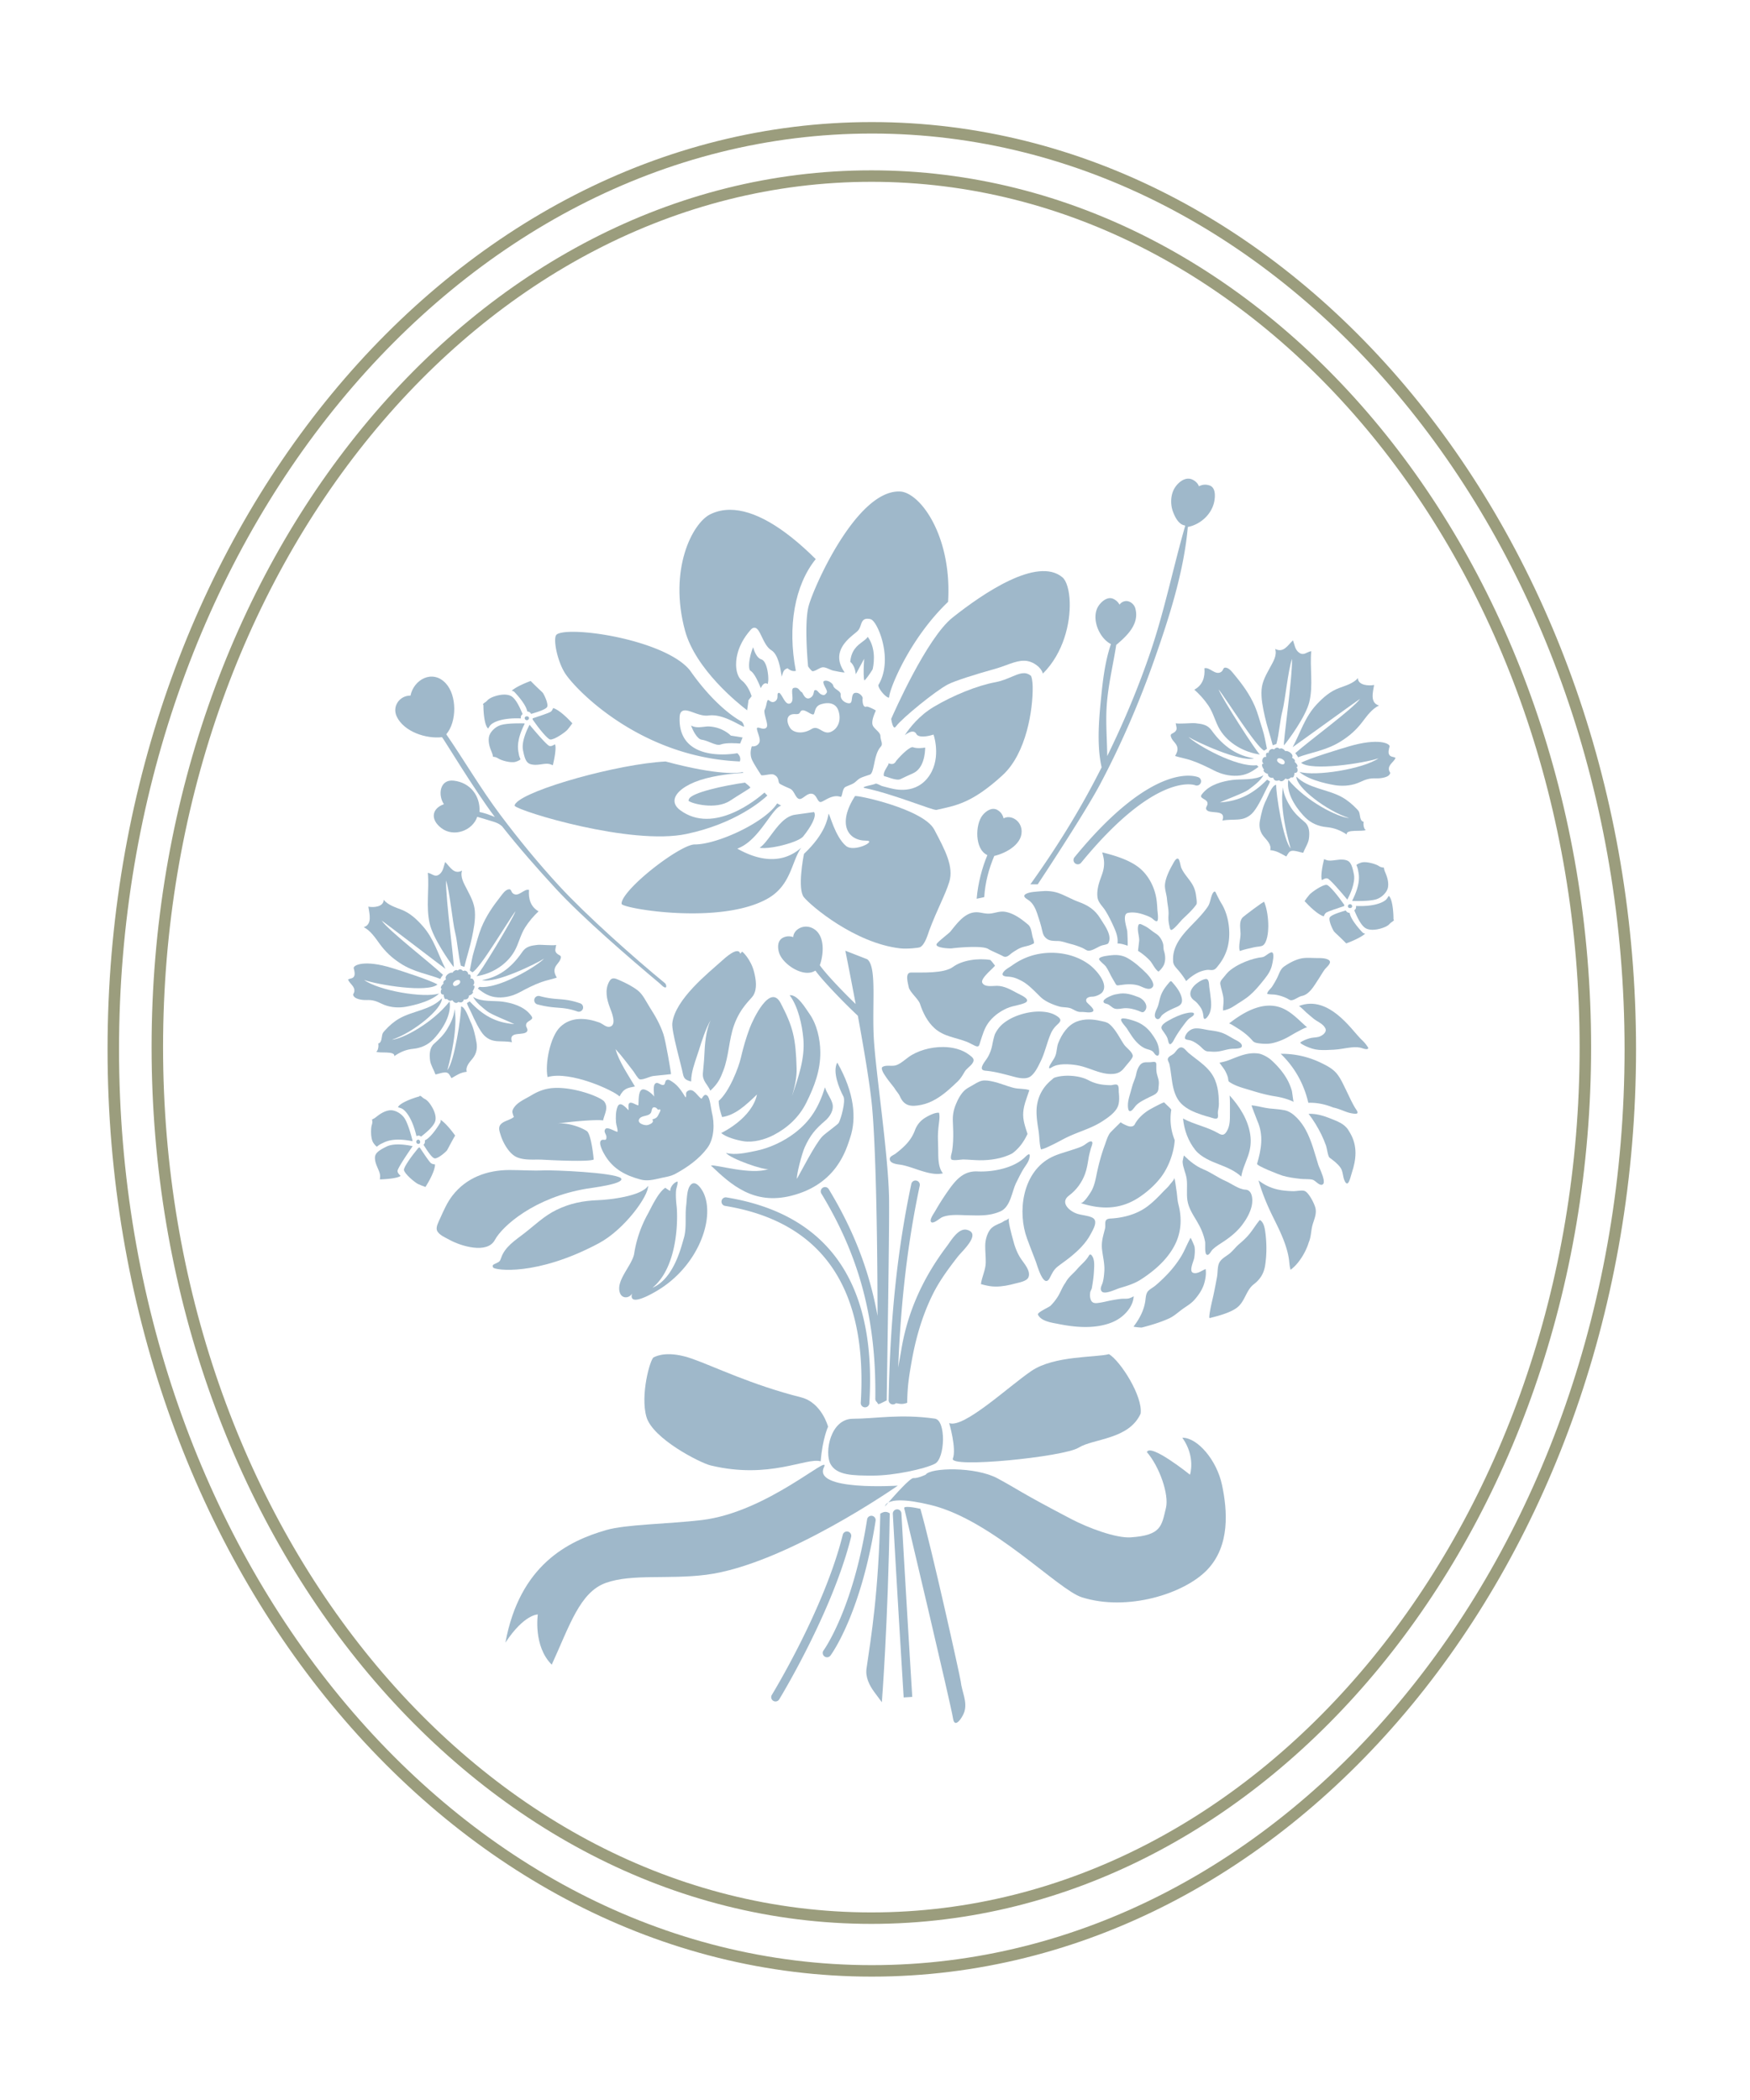 <?xml version="1.0" encoding="UTF-8"?>
<svg data-bbox="29.501 33.483 419.242 508.675" width="480" height="576" viewBox="0 0 480 576" xmlns="http://www.w3.org/2000/svg" data-type="color">
    <g>
        <path d="M239.122 36.63c-113.85 0-206.474 112.683-206.474 251.19 0 138.51 92.623 251.191 206.474 251.191 113.852 0 206.475-112.682 206.475-251.19 0-138.508-92.623-251.192-206.475-251.192zm0 505.528c-115.585 0-209.621-114.094-209.621-254.337 0-140.242 94.036-254.338 209.621-254.338 115.586 0 209.621 114.096 209.621 254.338 0 140.243-94.035 254.337-209.621 254.337" fill="#9b9d7d" data-color="1"/>
        <path d="M239 49.868c-107.123 0-194.274 106.47-194.274 237.34s87.151 237.339 194.273 237.339 194.272-106.47 194.272-237.34c0-130.869-87.15-237.34-194.272-237.34zm0 477.825c-108.858 0-197.42-107.881-197.42-240.486 0-132.603 88.562-240.486 197.42-240.486s197.418 107.883 197.418 240.486c0 132.605-88.561 240.486-197.419 240.486" fill="#9b9d7d" data-color="1"/>
        <path d="M285.46 291.06c.59-1.209 1.009-2.49 1.422-3.767.417-1.286.813-2.583 1.356-3.823a6.922 6.922 0 0 1 1.42-2.095c.523-.53 1.119-.97 1.176-1.466.033-.29-.12-.602-.584-.962-1.008-.78-2.223-1.19-3.473-1.368-2.57-.364-5.332.111-7.75 1.007-1.385.512-2.694 1.208-3.842 2.139-1.045.848-1.752 1.85-2.298 2.942-.316.948-.538 1.99-.756 3.103a10.87 10.87 0 0 1-1.052 2.938c-.478.914-1.268 1.715-1.652 2.664-.366.902.053 1.234.86 1.306 2.324.206 4.318.741 6.578 1.324 1.71.441 4.43 1.396 5.944.126 1.21-1.016 1.97-2.676 2.65-4.069" fill="#9fb8ca" data-color="2"/>
        <path d="M298.871 264.65c-2.701-2.051-6.128-3.13-9.497-3.291-2.777-.135-5.574.313-8.141 1.397a18.297 18.297 0 0 0-3.587 2.021c-.769.556-1.716.99-2.328 1.737-.828 1.008.058 1.307.988 1.352 1.548.074 2.55.459 3.935 1.19 1.867.985 3.496 2.788 5.183 4.422 1.274 1.234 3.495 2.148 5.18 2.61 1.015.278 2.269.117 3.23.542.976.432 1.644.999 2.76.94.89-.048 1.927.26 2.796.03.35-.093.496-.253.507-.451.044-.734-1.74-1.999-1.89-2.381-.43-1.096.81-1.398 1.63-1.403.809-.007 2.197-.557 2.711-1.208 1.84-2.324-1.806-6.239-3.477-7.507" fill="#9fb8ca" data-color="2"/>
        <path d="M301.46 263.05c-.037.435 1.503 1.556 1.807 1.975.62.856 1.03 1.8 1.515 2.73.297.569.652 1.105.962 1.666.52.94.476.937 1.559.768 1.597-.25 3.37-.363 4.972.127 1.084.329 2.968 1.644 3.902.382.71-.957-1.066-3.062-1.693-3.69-1.546-1.548-3.245-3.09-5.184-4.203-1.298-.745-2.765-.961-4.242-.816-.615.06-3.532.279-3.598 1.061" fill="#9fb8ca" data-color="2"/>
        <path d="M318.975 258.736a5.166 5.166 0 0 0-1.098-1.965c-.502-.55-1.156-.878-1.737-1.318-.759-.574-1.463-1.156-2.336-1.558-.761-.352-1.448-.867-1.638.148-.244 1.302.294 2.556.3 3.844 0 .282-.343 2.906-.312 2.926a16.868 16.868 0 0 1 3.127 2.533c.868.895 1.448 2.478 2.472 3.151.638-.497 1.348-1.375 1.6-2.148.38-1.16.272-2.412-.097-3.56-.19-.588-.077-1.4-.281-2.053" fill="#9fb8ca" data-color="2"/>
        <path d="M318.79 278.389c.887-.752 1.94-1.292 2.994-1.768 1.019-.46 1.972-.73 2.301-1.535.134-.326.164-.74.056-1.29-.31-1.568-1.394-2.99-2.418-4.174-.483-.56-.555-.688-1.016-.148-.511.598-1.038 1.238-1.464 1.899a8.734 8.734 0 0 0-.764 1.496c-.387.964-.526 2-.84 2.987-.29.909-.954 1.823-.875 2.813.035.414.356.89.841.86.588-.038.791-.806 1.186-1.14" fill="#9fb8ca" data-color="2"/>
        <path d="M311.566 280.18c-.482-.183-3.734-1.317-4.056-.62-.242.523 1.282 2.077 1.542 2.48.956 1.483 1.86 3.06 3.176 4.262.616.563 1.384 1.127 2.188 1.388.596.193 1.344.323 1.819.764.33.305.516.83.942 1.024.692.318.788-.424.752-1.11-.02-.36-.076-.703-.1-.869-.236-1.516-1.054-2.75-1.938-3.972-1.114-1.538-2.538-2.666-4.325-3.346" fill="#9fb8ca" data-color="2"/>
        <path d="M369.085 298.738c-.709-1.434-1.398-3.008-2.445-4.278-1.117-1.353-2.732-2.176-4.288-2.93-3.373-1.636-7.082-2.505-10.834-2.484-.093 0-.176-.013-.26-.025 3.836 3.685 6.37 8.207 7.598 13.458 2.324-.079 4.635.406 6.834 1.3.018.002.037.004.054.008 1.308.27 2.521.838 3.777 1.27a8.712 8.712 0 0 0 2.002.42c.686.06.87-.124.824-.412-.062-.369-.5-.91-.751-1.337-.945-1.606-1.684-3.322-2.51-4.99" fill="#9fb8ca" data-color="2"/>
        <path d="M336.494 310.285c-.641 1.055-1.205 1.206-2.237.602-3.076-1.804-6.64-2.415-9.77-4.088.329 3.188 1.389 6.14 3.371 8.64 1.544 1.946 4.348 3.093 6.606 3.967 2.228.864 4.373 1.799 6 3.323.309-1.985 1.209-3.807 1.863-5.69.678-1.947.903-3.838.592-5.882-.617-4.072-2.926-7.678-5.647-10.68.11 1.602.09 3.208.08 4.812-.008 1.68.065 3.484-.858 4.996" fill="#9fb8ca" data-color="2"/>
        <path d="M354.834 302.216c-.11-.052-.4-2.701-.506-3.058a15.428 15.428 0 0 0-.657-1.826 14.126 14.126 0 0 0-.616-1.253c-1.114-1.993-2.681-3.796-4.372-5.319-.817-.736-2.404-1.64-3.514-1.79-2.936-.4-5.319.742-7.993 1.77-.871.335-1.76.57-2.678.732.506.814 1.147 1.507 1.603 2.363.277.521.533 1.11.697 1.68.084.29.064 1.02.338 1.208 1.782 1.228 3.926 1.723 5.965 2.348 2.158.663 4.336 1.279 6.572 1.63 1.889.295 3.578.771 5.16 1.515" fill="#9fb8ca" data-color="2"/>
        <path d="M315.173 349.387c2.948-2.192 5.647-4.93 7.259-8.313 1.24-2.604 1.597-5.37 1.279-8.15a18.916 18.916 0 0 0-.491-2.611c-.299-1.153-.313-2.361-.496-3.535-.193-1.232-.328-2.538-.617-3.74.104.432-1.048 1.611-1.294 1.95-.509.706-1.197 1.262-1.792 1.893-1.356 1.441-2.8 2.905-4.394 4.084-1.92 1.418-4.19 2.31-6.512 2.805-1.167.25-2.357.404-3.55.461-2.007.099-1.177 1.535-1.491 2.812-.494 2-1.034 3.527-.802 5.647.218 1.994.763 3.973.627 5.994-.07 1.036-.168 2.08-.444 3.086-.21.768-.908 1.72-.244 2.462.832.93 3.965-.664 4.95-.95 1.913-.558 3.833-1.143 5.542-2.194a33.668 33.668 0 0 0 2.47-1.701" fill="#9fb8ca" data-color="2"/>
        <path d="M319.341 302.388c-.128-.182-3.702 1.768-4.048 1.973-1.574.938-3.185 2.38-4.037 4.02-.352.678-1.161.696-1.804.487-.49-.161-1.734-.71-2.065-1.056.007.007-2.74 2.68-2.935 2.952-.693.97-1.077 2.379-1.486 3.492-.895 2.437-1.57 4.952-2.106 7.49-.344 1.63-.616 3.228-1.39 4.727-.304.588-2.27 3.773-3.13 3.496 5.704 1.842 11.098 1.9 16.444-1.79 2.095-1.446 4.012-3.17 5.575-5.185 2.146-2.769 3.625-6.78 3.849-10.263a15.517 15.517 0 0 1-.948-8.324c.033-.223-1.724-1.741-1.919-2.019" fill="#9fb8ca" data-color="2"/>
        <path d="M282.326 299.008c-1.176-.438-2.9-.285-4.201-.6-1.985-.481-3.857-1.344-5.858-1.769-.912-.193-2.007-.405-2.936-.204-.99.215-2.018.924-2.882 1.419-.582.332-1.224.664-1.736 1.1-1.156.985-1.996 2.614-2.552 3.997-.652 1.618-.886 3.001-.804 4.724.087 1.777.152 3.56.064 5.34-.044.88-.125 1.76-.256 2.633-.096.64-.522 1.624-.285 2.265.223.597 2.739.104 3.305.115 1.46.028 2.914.186 4.374.214 2.82.055 6.371-.409 9.122-1.897 1.716-1.27 3.053-2.99 4.079-5.173.022-.048.05-.087.077-.13-.632-1.998-1.353-3.853-1.168-6.046.159-1.87.85-3.552 1.441-5.318.075-.222.147-.446.216-.67" fill="#9fb8ca" data-color="2"/>
        <path d="M329.326 276.374c.495.75.675 1.579.763 2.457.099.987.601.708 1.125.035.996-1.281 1.08-2.958.931-4.51a82.364 82.364 0 0 0-.45-3.571c-.047-.33-.046-.903-.15-1.39-.116-.547-.365-.989-.96-.853-.861.195-1.517.599-2.216 1.114-1.607 1.189-2.86 3.268-.793 4.77.692.503 1.28 1.235 1.75 1.948" fill="#9fb8ca" data-color="2"/>
        <path d="M340.595 287.074c.16-.499-.244-.936-.707-1.265a6.715 6.715 0 0 0-.814-.478c-.966-.497-1.87-1.084-2.838-1.581-1.38-.71-2.814-.952-4.334-1.145-1.336-.168-2.712-.622-4.066-.518-1.014.079-1.976.736-2.483 1.608-.193.332-.532.994-.232 1.264.28.254.788.267 1.138.346 1.005.226 1.913.85 2.711 1.478.48.378.864.866 1.358 1.226.65.473 1.093.368 1.834.43.496.042.995.048 1.492.016 1.476-.094 2.822-.69 4.295-.784.597-.037 2.452.008 2.646-.597" fill="#9fb8ca" data-color="2"/>
        <path d="M356.094 282.877c.284-.146 2.24-1.247 2.472-1.044-1.964-1.708-3.726-3.668-6.012-4.903-5.359-2.893-11.207.472-15.464 3.817.178-.14 2.064 1.107 2.303 1.254a20 20 0 0 1 2.234 1.574 15.75 15.75 0 0 1 1.955 1.899c.417.485 1.032.597 1.633.683 1.111.157 2.514.225 3.615-.002 1.683-.348 3.413-1.08 4.89-1.942.783-.459 1.566-.922 2.374-1.336" fill="#9fb8ca" data-color="2"/>
        <path d="M285.524 315.257c.889-.133 2.102-.765 2.951-1.166.96-.455 1.867-.943 2.814-1.447a36.819 36.819 0 0 1 3.118-1.48c2.634-1.1 5.499-2.01 7.939-3.603 1.39-.908 2.869-1.91 3.836-3.289.953-1.359.832-3.118.688-4.688-.043-.466.056-1.614-.332-1.953-.452-.392-1.378.037-1.91.025-2.284-.049-4.092-.316-6.122-1.394-2.41-1.278-6.383-1.548-9-.763-.648.195-.59.313-1.052.688-2.69 2.18-4.145 5.24-4.148 8.721 0 1.77.282 3.521.56 5.264.266 1.659.186 3.475.658 5.085" fill="#9fb8ca" data-color="2"/>
        <path d="M370.62 281.998c-2.283-2.559-4.98-5.156-8.313-6.241-1.999-.65-4.11-.595-6.059.199.211-.086 1.768 1.503 1.988 1.698.694.607 1.386 1.216 2.107 1.79 1.016.809 2.592 1.371 3.183 2.614.533 1.123-.99 2.15-1.935 2.361-.83.186-1.62.138-2.447.39-.856.258-1.706.588-2.453 1.086-.33.22 1.361 1.007 1.445 1.046 1.195.542 2.312.929 3.622 1.03 1.37.106 2.745.012 4.116-.052 1.634-.076 3.229-.486 4.855-.634 1.074-.098 2.048-.098 3.068.276.506.186 1.446.402 1.508-.116.012-.102-.886-1.362-1.296-1.74-1.236-1.136-2.273-2.458-3.389-3.707" fill="#9fb8ca" data-color="2"/>
        <path d="M312.323 273.524c-1.988-.76-3.723-1.36-5.85-.866-.953.103-1.91.502-2.74.96-.326.179-.962.555-1.047.952-.132.623.598.686 1.06.838.686.225 1.237.998 1.993 1.237.867.273 1.819-.062 2.699-.106 1.338-.066 2.624.26 3.869.724.55.206 1.09.643 1.58.144.67-.682.654-1.485.302-2.193-.378-.762-1.145-1.414-1.866-1.69" fill="#9fb8ca" data-color="2"/>
        <path d="M328.13 290.48c-.732-.565-1.47-1.12-2.175-1.718-.554-.47-1.202-1.535-2.035-1.484-.852.052-1.403 1.244-1.981 1.739-.464.397-1.46.737-1.616 1.38-.12.494.296.947.41 1.411.132.54.22 1.094.306 1.642.174 1.129.296 2.268.48 3.396.349 2.14.94 4.345 2.53 5.914 1.506 1.485 3.461 2.29 5.495 2.983.741.253 1.493.48 2.254.67.527.132 2.024.848 2.247.043.128-.464-.06-1.067.013-1.556.106-.703.27-1.395.266-2.11-.022-3.011-.34-5.991-2.127-8.474-1.099-1.525-2.59-2.7-4.067-3.837" fill="#9fb8ca" data-color="2"/>
        <path d="M295.382 280.185c-2.541.977-4.148 3.474-5.116 5.9-.404 1.014-.365 2.206-.703 3.25-.222.692-.614 1.307-1.02 1.903-.374.545-1.589 2.484-.024 1.492 1.74-1.104 4.744-.875 6.687-.586 2.33.348 4.467 1.426 6.728 2.032 1.098.295 2.238.484 3.378.387 1.427-.121 2.279-.635 3.14-1.772.499-.656 1.132-1.297 1.636-1.984.462-.63.715-.996.59-1.408-.343-1.133-1.752-1.97-2.412-2.95-.82-1.22-1.484-2.546-2.35-3.734-.486-.666-1.013-1.334-1.664-1.848-.734-.578-1.46-.634-2.332-.837-2.135-.496-4.455-.645-6.538.155" fill="#9fb8ca" data-color="2"/>
        <path d="M317.163 292.127c.077-1.261-.88-.784-1.762-.768-1.198.023-2.056-.15-2.82.892-.523.712-.8 1.587-.96 2.444-.22 1.16-.867 2.308-1.14 3.481-.38 1.647-1.178 3.475-1.113 5.179.014.324.055 1.266.443 1.398.605.207 1.39-1.117 1.723-1.484.914-1.005 2.482-1.706 3.674-2.313.735-.374 1.65-.66 2.176-1.334.304-.39.356-.78.383-1.256l.006-.092c.074-.776.163-1.424-.024-2.188-.2-.827-.54-1.624-.572-2.484-.017-.49-.044-.984-.014-1.475" fill="#9fb8ca" data-color="2"/>
        <path d="M321.061 286.38c.567-.302.854-1.026 1.146-1.554.697-1.259 1.556-2.481 2.436-3.656.436-.581.87-1.175 1.392-1.684.394-.387 1.17-.668 1.393-1.13.5-1.043-1.825-.503-2.208-.411-1.593.385-3.112 1.09-4.54 1.885-.639.356-1.401.767-1.856 1.363-.555.729-.125 1.181.356 1.853.39.544.776 1.107 1.04 1.725.13.303.296 1.899.841 1.608" fill="#9fb8ca" data-color="2"/>
        <path d="M332.576 342.742c.882-.859 2.073-1.57 3.1-2.248 1.99-1.315 3.756-2.813 5.107-4.615 1.126-1.498 2.11-3.244 2.538-5.08.198-.85.276-2.205-.096-3.205-.27-.722-.77-1.258-1.63-1.29-1.785-.062-3.849-1.687-5.489-2.398-2.054-.89-3.942-2.317-5.98-3.153-2.113-.867-3.793-2.243-5.394-3.825-.028-.028-.372 1.532-.364 1.713.063 1.588.91 3.123 1.123 4.728.249 1.899-.098 3.953.2 5.895.317 2.06 1.478 3.834 2.53 5.586 1.095 1.823 1.887 3.592 2.31 5.688.14.697-.174 3.106.389 3.553.645.513 1.224-.928 1.656-1.35" fill="#9fb8ca" data-color="2"/>
        <path d="M313.252 364.104c2.493-.644 5.05-1.407 7.399-2.476 1.31-.599 2.38-1.581 3.522-2.435 1.187-.884 2.43-1.522 3.424-2.652a16.551 16.551 0 0 0 1.447-1.875 10.46 10.46 0 0 0 1.084-2.132c.466-1.29.784-3.1.556-4.451-.995.376-2.27 1.45-3.43 1.03-1.227-.445.183-3.258.307-4.107.148-1.006.239-2.042.081-3.052-.04-.26-1.031-2.528-1.091-2.423-1.002 1.77-1.688 3.693-2.795 5.43a29.985 29.985 0 0 1-3.879 4.877c-.968.986-1.965 1.948-3.034 2.825-.574.47-1.32.852-1.843 1.367-.76.748-.723 1.993-.881 2.969-.415 2.558-1.644 4.841-3.21 6.868-.05.064 2.029.318 2.343.237" fill="#9fb8ca" data-color="2"/>
        <path d="M290.397 363.163c4.445.894 9.297 1.314 13.66-.111 1.137-.37 2.242-.899 3.214-1.597 1.867-1.344 3.556-3.488 3.675-5.856.002-.04.012-.073.017-.11-.008.071-.212.19-.457.306a6.07 6.07 0 0 1-.858.336c-.724.168-1.476.052-2.198.13-.807.087-1.608.227-2.407.367-1.101.195-2.183.5-3.29.673-1.257.198-2.312.362-2.687-1.18-.124-.513-.117-1.078-.043-1.6.068-.471.387-.815.463-1.262.275-1.587.512-3.184.582-4.793.06-1.347.251-3.163-.729-4.238-.162-.177-.49-.146-.606.068-.855 1.568-2.16 2.472-3.282 3.796-1.11 1.31-2.41 2.166-3.221 3.764-.844 1.119-1.268 2.444-1.995 3.634a14.522 14.522 0 0 1-2.046 2.62c-.487.494-3.797 1.862-3.487 2.493.915 1.865 3.915 2.202 5.695 2.56" fill="#9fb8ca" data-color="2"/>
        <path d="M287.966 350.455c.555-1.11 1.057-2.193 2.083-3.01 1.098-.877 2.277-1.655 3.373-2.538 2.245-1.805 4.417-3.857 5.757-6.445.519-1.001 1.612-2.732 1.096-3.827-.125-.268-.348-.497-.697-.668-1.177-.578-2.796-.633-4.064-1.033-2.215-.697-4.864-3.112-2.307-5.006 2.019-1.495 3.523-3.562 4.396-5.911.53-1.432.744-2.944.992-4.441.147-.882.392-1.739.62-2.601.102-.382.583-1.36.356-1.726-.404-.652-1.73.53-2.081.762-1.045.684-2.26.984-3.444 1.388-2.124.725-4.372 1.238-6.33 2.374-7.322 4.248-8.671 14.716-5.998 21.98.768 2.088 1.575 4.16 2.378 6.237.349.901 2.192 7.816 3.87 4.465" fill="#9fb8ca" data-color="2"/>
        <path d="M271.403 352.754c.553.09 1.118.132 1.688.136 1.826.01 3.7-.378 5.422-.85 1.032-.282 3.164-.594 3.59-1.736.646-1.728-1.157-3.68-2.025-4.962-1.129-1.668-1.806-3.587-2.288-5.532-.152-.617-1.5-5.29-.992-5.67-.23.173-.472.335-.718.491-.435.112-.86.372-1.266.662-1.208.533-2.577.996-3.34 2.11-.81 1.186-1.229 2.807-1.243 4.223-.018 1.538.16 3.073.146 4.61-.021 2.086-1.057 3.951-1.33 5.976.74.22 1.58.414 2.356.542" fill="#9fb8ca" data-color="2"/>
        <path d="M345.54 334.631c-1.047 1.226-1.911 2.732-2.98 3.996-.81.956-1.734 1.802-2.687 2.61-.89.752-1.548 1.666-2.407 2.417-1.233 1.08-2.857 1.641-3.277 3.35-.264 1.075-.185 2.203-.388 3.288-.393 2.099-.777 4.202-1.275 6.277-.092.384-1.178 5.07-.721 4.956 2.243-.56 5.737-1.453 7.592-2.946 2.112-1.702 2.39-4.687 4.468-6.295 1.797-1.393 2.793-2.97 3.144-5.222a30.61 30.61 0 0 0 .342-4.835 32.706 32.706 0 0 0-.362-4.69c-.15-.975-.456-2.402-1.448-2.906" fill="#9fb8ca" data-color="2"/>
        <path d="M357.935 326.709c-.683-.352-2.345.024-3.128.01a24.398 24.398 0 0 1-3.133-.229c-2.661-.386-4.63-1.31-6.5-2.733.02.05.044.099.06.153 1.019 3.508 2.343 6.668 3.961 9.947 1.162 2.349 2.342 4.7 3.215 7.176.464 1.312.847 2.655 1.076 4.03.173 1.05.184 2.23.501 3.217 2.224-1.585 4.196-4.874 4.97-7.467l.011-.042c.688-1.556.596-3.289 1.071-4.894.452-1.527 1.176-3.055.733-4.663-.329-1.19-1.694-3.914-2.837-4.505" fill="#9fb8ca" data-color="2"/>
        <path d="M369.779 309.88c-1.119-1.73-3.205-2.423-5.064-3.17-1.79-.72-3.845-1.302-5.793-1.2 1.35 1.73 2.558 3.733 3.524 5.705.489 1 .916 2.033 1.285 3.085.208.592.5 2.893.943 3.224 1.088.81 2.222 1.641 3.011 2.768.7 1 .603 2.432 1.095 3.525 1.015 2.259 1.585-.863 1.99-2.073 1.242-3.734 1.61-7.333-.4-10.887-.19-.336-.387-.662-.591-.977" fill="#9fb8ca" data-color="2"/>
        <path d="M258.378 333.88c2.089-.911 5-.574 7.217-.54 3.177.05 5.67.218 8.666-1.015 2.983-1.228 3.22-5.475 4.519-8.016.678-1.327 1.278-2.652 2.093-3.91.536-.83 1.28-1.77 1.488-2.806.088-.433.093-.699.041-.843-.17-.468-.944.348-1.476.84-.629.582-1.348 1.067-2.096 1.482-1.392.77-2.918 1.286-4.462 1.648a23.35 23.35 0 0 1-6.333.585c-3.732-.156-5.85 2.29-7.883 5.17a69.467 69.467 0 0 0-3.677 5.768c-.32.564-1.476 2.134-1.161 2.807.446.953 2.428-.892 3.064-1.17" fill="#9fb8ca" data-color="2"/>
        <path d="M361.62 319.592c-1.024-3.275-1.844-6.661-3.488-9.699-1.112-2.056-3.344-4.882-5.762-5.366-1.557-.314-3.277-.376-4.324-.507-1.588-.197-3.212-.71-4.772-.841-.053-.006 1.46 3.948 1.616 4.298 1.744 3.93 1.076 7.748-.092 11.73-.17.583 6.284 3.058 6.968 3.258 1.656.487 3.37.701 5.082.89 1.038.113 2.122-.022 3.144.217.799.186 1.652 1.508 2.526 1.402 1.089-.133.457-2.086-.17-3.63-.321-.792-.641-1.476-.728-1.752" fill="#9fb8ca" data-color="2"/>
        <path d="M301.475 242.146c-.37 1.26-.621 2.64-.45 3.954.191 1.475 1.367 2.42 2.12 3.61.93 1.471 1.685 3.037 2.397 4.622.662 1.48 1.136 2.836.98 4.463.901-.023 1.91.3 2.756.598.1.035-.048-3.688-.1-4.022-.163-1.074-1.463-4.63.188-4.97 1.5-.309 3.1.02 4.52.523.683.243 1.438.503 2.038.919.295.204 1.01.98 1.427.81.514-.206.13-2.589.106-3.045-.058-1.134-.13-2.273-.33-3.394a14.72 14.72 0 0 0-1.283-3.892c-.91-1.839-2.212-3.486-3.854-4.67-2.656-1.913-6.316-3.034-9.67-3.855.394 1.37.68 2.603.406 4.313-.219 1.373-.86 2.705-1.25 4.036" fill="#9fb8ca" data-color="2"/>
        <path d="M334.226 264.742a13.405 13.405 0 0 0 2.3-4.26c.903-2.79.847-6.355-.077-9.44-.344-1.143-.807-2.222-1.385-3.17-.63-1.03-1.098-1.998-1.618-3.08-.349-.724-.881.327-.984.579-.456 1.12-.521 2.339-1.204 3.344-.722 1.062-1.55 2.024-2.418 2.97-1.868 2.038-3.976 3.91-5.47 6.259-.727 1.148-1.29 2.41-1.51 3.759a8.566 8.566 0 0 0-.077 2.073c.077.94.672 1.51 1.258 2.182a21.76 21.76 0 0 1 2.31 3.148 13.11 13.11 0 0 1 2.843-2.124 8.152 8.152 0 0 1 2.867-.944c.563-.069 1.175.12 1.727-.016.656-.162 1.034-.777 1.438-1.28" fill="#9fb8ca" data-color="2"/>
        <path d="M327.593 243.731c-.475-1.277-1.32-2.3-2.117-3.352-.572-.753-1.119-1.521-1.49-2.412-.198-.475-.4-2.142-.807-2.402-.62-.396-1.332 1.19-1.579 1.615-.925 1.6-2.215 4.236-2.068 6.13.085 1.116.473 2.22.564 3.356.116 1.452.51 2.88.41 4.345-.066.933-.015 1.893.215 2.802.076.3.13 1.09.451 1.244.539.26 2.745-2.532 3.17-2.934 1.335-1.264 2.715-2.52 3.792-4.017.272-.378.002-1.803-.05-2.26a8.928 8.928 0 0 0-.49-2.115" fill="#9fb8ca" data-color="2"/>
        <path d="M361.539 268.724c.579-.871 1.13-1.854 1.752-2.73.455-.642 1.792-1.628 1.45-2.36-.08-.173-.254-.332-.553-.468-.981-.448-2.277-.369-3.333-.39-1.347-.026-2.893-.16-4.204.172-1.59.404-3.084 1.21-4.424 2.144-1.132.79-1.386 2.122-2.001 3.288a27.877 27.877 0 0 1-1.312 2.25c-.363.559-1.355 1.308-1.336 1.99.795.18 1.616.108 2.415.244a11.43 11.43 0 0 1 2.949.949c.376.177.833.557 1.234.539.967-.044 1.958-.983 2.944-1.184 2.046-.416 3.356-2.843 4.419-4.444" fill="#9fb8ca" data-color="2"/>
        <path d="M342.867 272.925c1.214-1.056 2.316-2.335 3.342-3.608 1.025-1.273 1.996-2.419 2.514-4 .118-.357.582-2.127.54-3.224-.022-.62-.205-1.025-.702-.844-.662.243-1.194.784-1.811 1.119-.43.233-1.033.225-1.505.314-1.664.314-3.31.882-4.838 1.612-1.017.488-2.006 1.066-2.9 1.756-.76.588-1.349 1.355-1.947 2.098-.454.561-.971 1.028-.843 1.808.22 1.34.73 2.54.865 3.914.11 1.124-.144 2.193-.124 3.285.855-.068 2.107-.602 2.812-1.076 1.566-1.049 3.168-1.91 4.597-3.154" fill="#9fb8ca" data-color="2"/>
        <path d="M340.045 260.843c1.365-.475 2.672-.708 4.088-1.051.597-.145 1.8-.14 2.29-.487 1.191-.844 1.443-3.778 1.451-5.113.015-2.179-.307-4.821-1.13-6.837-.093-.221-5.697 4.012-5.954 4.33-1.018 1.264-.539 2.932-.525 4.402.014 1.462-.628 3.357-.22 4.756" fill="#9fb8ca" data-color="2"/>
        <path d="M246.835 319.444c3.504.474 8.18 3.265 11.795 2.385-1.306-1.59-1.278-4.237-1.29-6.173-.008-1.2-.068-2.436-.08-3.672-.01-1.15.099-2.435.244-3.628.123-1.013.302-2.14.062-3.144-1.092-.141-2.975.845-3.906 1.435a6.63 6.63 0 0 0-2.693 3.338c-1.027 2.782-2.856 4.532-5.33 6.447-.42.324-1.46.7-1.562 1.252-.258 1.401 1.824 1.633 2.76 1.76" fill="#9fb8ca" data-color="2"/>
        <path d="M246.834 300.716c1.21 2.799 3.197 2.861 5.858 2.333 1.454-.288 2.826-.88 4.098-1.631 2.229-1.318 4.123-3.098 5.98-4.883.74-.713 1.287-1.663 1.803-2.545.519-.89 1.48-1.422 2.086-2.243.846-1.15.202-1.65-.803-2.414-2.027-1.543-4.648-2.124-7.153-2.15-3.525-.034-7.167 1.048-9.548 2.8-.983.723-1.99 1.641-3.165 2.128-1.255.521-2.795-.144-3.915.524-1.162.697 2.98 5.339 3.19 5.721.446.815 1.209 1.527 1.569 2.36" fill="#9fb8ca" data-color="2"/>
        <path d="M272.895 264.834c-.391-.52-.796-1.069-1.26-1.529-3.338-.543-7.687.037-10.227 1.9-2.558 1.877-8.47 1.492-11.534 1.552l-.046.001c-1.72.034-.74 3.07-.585 3.976.23 1.344 2.664 3.286 3.088 4.579.821 2.504 2.045 4.961 4.032 6.746 2.53 2.274 5.78 2.503 8.8 3.687.782.308 1.497.752 2.261 1.097 1.19.535 1.14-.146 1.496-1.226.565-1.71 1.045-3.467 2.096-4.959 1.26-1.787 3.03-3.099 4.993-4.024 1.119-.527 2.344-.736 3.535-1.041.937-.24 2.078-.543 2.18-1.097.052-.284-.168-.635-.827-1.078-.621-.417-1.313-.704-1.97-1.058-1.71-.92-3.48-1.947-5.47-1.962-1.136-.008-3.446.468-4.05-.881-.558-1.25 3.66-4.452 3.488-4.683" fill="#9fb8ca" data-color="2"/>
        <path d="M285.388 244.468c-1.155.118-2.954.144-3.974.716-1.113.626-.012 1.254.623 1.659 1.275.813 1.985 2.339 2.452 3.722.512 1.524 1.037 3.134 1.375 4.704.202.95.413 1.528 1.173 2.156.86.712 2.086.658 3.137.679 1.159.021 2.153.477 3.273.748 1.203.288 2.379.687 3.51 1.185.44.195 1.113.719 1.586.73 1.15.029 2.543-1.051 3.605-1.418.412-.142 1.644-.276 1.844-.633 1.088-1.936-.72-4.512-1.86-6.273-.125-.19-.24-.37-.344-.54-1.46-2.402-3.4-3.616-6.013-4.56-1.93-.697-3.685-1.813-5.64-2.452-1.528-.5-3.156-.585-4.747-.423" fill="#9fb8ca" data-color="2"/>
        <path d="M260.644 255.555c-.383.464-3.53 2.833-3.754 3.404-.412 1.046 3.587 1.245 4.213 1.158 1.262-.174 8.322-.858 9.953.174.819.517 3.19 1.485 4.02 1.958 1.072.613 1.786-.398 2.636-.977a23.11 23.11 0 0 1 1.337-.843c1.832-1.064 2.69-.665 4.52-1.674.119-.248-.077-.922-.259-1.484-.35-1.094-.37-2.867-1.297-3.646-1.792-1.502-3.687-2.948-5.968-3.466-1.927-.439-3.2.437-4.93.441-1.542.003-2.711-.639-4.363-.265-2.628.592-4.492 3.256-6.108 5.22" fill="#9fb8ca" data-color="2"/>
        <path d="M265.21 337.322c-2.346-.596-4.402 3.05-5.486 4.481-6.39 8.452-10.713 17.734-12.468 28.2-.314 1.878-.618 3.505-.894 5.06.732-18.375 2.634-34.41 5.906-49.84a1.178 1.178 0 0 0-.909-1.398c-.632-.147-1.264.27-1.399.91-3.826 18.048-5.806 36.882-6.226 59.276a1.18 1.18 0 0 0 1.159 1.202h.02c.32 0 .612-.128.825-.336.873.084 1.576.458 3.09-.112v-.14c.094-4.537.446-6.8 1.234-11.272 1.11-6.31 2.922-12.548 5.765-18.305 1.844-3.733 4.333-7.088 6.878-10.362 1.202-1.544 6.598-6.324 2.506-7.364" fill="#9fb8ca" data-color="2"/>
        <path d="M252.446 413.841c-1.374-.304-4.65-.913-4.432-.148.218.764 12.94 54.457 13.36 57.517.273 1.967 1.169 1.497 1.946.5.539-.691 1.019-1.637 1.193-2.198.867-2.799-.693-5.481-.992-8.278-.13-1.218-8.005-36.744-11.075-47.393" fill="#9fb8ca" data-color="2"/>
        <path d="m204.926 194.83.389-2.8.852-1.07c-.207-.645-1.063-3.053-2.72-4.326-.793-.615-1.359-1.923-1.51-3.508-.154-1.596-.074-5.808 3.977-10.395.373-.424.73-.596 1.126-.552.776.111 1.275 1.154 1.91 2.475.67 1.401 1.431 2.983 2.606 3.69 1.87 1.122 2.444 4.692 2.787 6.831.024.141.048.292.073.433.05-.158.096-.317.141-.477.207-.737.424-1.503 1.31-1.772l.18-.053.145.13c.04.034.956.855 2.096.582-2.344-12.13-.31-23.545 5.458-30.663-9-8.946-17-13.523-23.507-13.523-1.95 0-3.765.41-5.436 1.238-4.922 2.434-11.442 15.17-6.92 31.873 2.879 10.624 14.579 20.01 17.043 21.888" fill="#9fb8ca" data-color="2"/>
        <path d="M202.926 208.853c.422-1.145-.388-1.99-.696-2.258-1.218.216-8.746 1.36-13.001-2.307-2.028-1.755-2.974-4.336-2.811-7.667.039-.769.257-1.277.67-1.555.74-.482 1.871-.075 3.185.397 1.274.46 2.71.972 4.029.796 2.904-.416 6.082 1.237 8.186 2.333.598.313 1.262.659 1.584.755a2.291 2.291 0 0 0-.616-1.414c-.662-.336-6.976-3.734-14.174-14.009-4.89-6.225-20.889-10.154-30.553-10.591a38.01 38.01 0 0 0-1.56-.036c-2.4 0-4.058.292-4.554.818-.987 1.043.225 7.25 2.416 10.619 2.945 4.529 20.702 23 47.895 24.12" fill="#9fb8ca" data-color="2"/>
        <path d="M188.3 228.743c13.508-2.85 20.81-9.249 22.176-10.54l-.796-.813c-1.864 1.658-13.916 11.732-23.16 4.795-1.445-1.083-1.602-2.192-1.48-2.935.32-1.948 2.987-3.968 6.962-5.276 4.296-1.409 9.649-1.865 11.96-1.997l-.338-.199c-.934.23-6.14 1.087-21.063-2.911-12.937.653-37.869 7.605-41.095 11.466-.219.261-.323.49-.31.685 1.116 1.494 31.916 10.95 47.145 7.725" fill="#9fb8ca" data-color="2"/>
        <path d="M210.476 246.515c6.55-3.668 6.57-10.155 9.3-14.016-.007.004-.013.014-.02.018-3.072 2.748-8.503 5.077-16.91.592l-.611-.327.63-.283c3.24-1.454 5.704-4.848 7.683-7.574 1.468-2.02 2.617-3.607 3.719-3.955a50.647 50.647 0 0 0-1.107-.61c-3.292 5.205-16.4 11.26-22.563 11.26-.022 0-.038.009-.064 0-3.29 0-14.905 8.458-18.852 13.734-1.193 1.596-1.244 2.329-1.16 2.629.917 1.325 27.135 5.708 39.955-1.468" fill="#9fb8ca" data-color="2"/>
        <path d="M220.49 246.083c1.882 2.356 14.017 12.638 26.434 14.04 1.952.22 5.132-.14 5.448-.326 1.388-.705 2.219-3.816 2.491-4.544 2.167-5.794 4.412-9.786 5.505-13.34 1.29-4.189-1.117-8.7-4.113-14.374-2.995-5.674-21.482-9.583-21.748-9.17-4.842 7.524-2.117 12.216 3.094 12.216 3.073 0-3.339 3.31-5.553 1.444-3.04-2.56-4.522-9.01-4.782-8.819-.25 1.205-.802 5.383-6.732 10.98-.234 1.007-1.827 9.666-.045 11.893" fill="#9fb8ca" data-color="2"/>
        <path d="M240.207 214.912c-.233.33-4.529.92-3.014 1.234 7.997 1.666 18.733 6.215 19.667 5.999 5.092-1.167 9.595-1.685 18.13-9.512 6.622-6.066 8.33-18.203 8.26-24.09-.024-2.077-.353-3.063-.501-3.19-1.577-1.286-3.153-.615-5.335.309-1.269.534-2.71 1.144-4.409 1.462-4.872.898-11.494 3.548-16.87 6.748-4.001 2.377-6.62 5.727-7.963 7.777.764-.574 1.627-1.073 2.33-.968.368.054.657.275.837.632.593 1.176 3.367.594 4.383.271l.322-.103.104.319c.09.279 2.168 6.855-1.809 11.697-3.968 4.825-10.01 2.659-10.346 2.65l-2.122-.555c-.576-.306-1.31-.619-1.664-.68" fill="#9fb8ca" data-color="2"/>
        <path d="M244.44 197.183c.138 1.081.511 2.27.865 2.364.097.048.278-.067.534-.412 1.613-2.147 10.628-9.559 14.154-11.405 1.92-1.003 7.787-2.842 12.747-4.216 1.184-.327 2.242-.71 3.262-1.083 2.904-1.06 5.2-1.9 7.766-.353 1.513.914 2.08 1.99 2.293 2.67 5.672-5.675 7.524-13.785 7.349-19.578-.1-3.256-.867-5.872-2.004-6.822-6.881-5.767-21.84 4.445-30.138 11.043-7.093 5.639-16.178 26.303-16.827 27.792" fill="#9fb8ca" data-color="2"/>
        <path d="M221.648 182.771c.128.2.552.83 1.077 1.27.259.211 1.03-.178 1.59-.474.427-.225.831-.441 1.18-.508.582-.115 1.275.176 1.933.464.424.185.864.38 1.248.441.174.032.406.08.672.134.576.114 1.862.393 2.334.33-3.793-5.315.568-8.882 2.673-10.605.328-.265.614-.5.823-.698.521-.49.727-1.1.928-1.688.287-.848.583-1.719 1.82-1.719.228 0 .49.027.787.092.964.208 1.932 2.228 2.305 3.09 1.719 3.973 2.735 10.274-.067 14.95-.108.181.087.888.863 1.882.865 1.114 1.753 1.7 1.999 1.604.036-.009.08-.11.093-.284.181-2.337 5.61-15.89 16.14-25.97.782-12.669-3.303-22.103-7.399-26.712-1.919-2.166-3.997-3.456-5.704-3.55a7.679 7.679 0 0 0-.428-.012c-11.677 0-23.211 25.948-24.7 31.348-1.27 4.605-.265 15.573-.167 16.615" fill="#9fb8ca" data-color="2"/>
        <path d="M237.078 186.638c.41-.264 1.461-1.715 2.265-3.04.128-.504 1.264-5.325-1.321-8.913-.336.5-.877.901-1.479 1.352-1.368 1.017-3.064 2.285-3.327 5.497 1.043.853 1.403 2.33 1.522 3.39l2.292-4.225-.09 1.524c-.105 1.799-.071 3.893.138 4.415" fill="#9fb8ca" data-color="2"/>
        <path d="M209.65 187.514a.77.77 0 0 1 .669-.027c.13.053.218.084.278.101.01-.053.016-.11.023-.164.017-.132.037-.286.072-.472.188-1.004-.168-5.554-1.876-6.098-1.257-.403-1.933-2.215-2.236-3.332-.678 1.52-1.35 4.384-1.046 5.85.068.332.18.548.329.632 1.097.636 2.253 3.323 2.808 4.751.225-.49.558-1.039.978-1.241" fill="#9fb8ca" data-color="2"/>
        <path d="M216.207 196.665c.334-.584 1.004-.853 1.985-.791.963.049 1.09-.216 1.261-.512.11-.191.247-.428.556-.508.379-.111.917.088 1.905.666.811.478 1.11.474 1.214.43.145-.058.233-.376.326-.708.195-.703.462-1.656 1.658-2.046 2.373-.77 4.173-.164 4.808 1.614.892 2.509.097 4.93-1.938 5.89a2.24 2.24 0 0 1-.96.22c-.696 0-1.298-.344-1.849-.663-.845-.485-1.568-.91-2.613-.273-2.482 1.49-4.973.999-5.847-.327-.594-.897-.981-2.17-.506-2.992zm-9.9 11.83c.41.88 1.55 2.705 2.481 4.114.156.124 1.05-.013 1.527-.09.784-.122 1.528-.237 1.966-.03 1.006.473 1.154 1.197 1.262 1.728.081.393.138.624.386.783.555.349 1.372.712 2.092 1.025.235.105.46.203.672.3.615.279.966.901 1.306 1.503.34.6.66 1.166 1.182 1.308.455.11.945-.243 1.479-.627.558-.403 1.133-.813 1.793-.813.05 0 .103 0 .153.008.771.07 1.16.742 1.502 1.334.334.579.564.942.944.942h.06c.262-.027.696-.266 1.156-.522 1.104-.61 2.622-1.445 4.305-.897.04.013.072.019.09.01.155-.089.293-.655.383-1.026.172-.716.35-1.45.904-1.724.327-.159.65-.29.963-.42.604-.243 1.173-.477 1.664-.892.174-.145.318-.275.442-.38.804-.712.955-.8 3.568-1.657.606-.199.884-1.53 1.178-2.935.345-1.648.733-3.517 1.808-4.724.42-.472.33-.922.13-1.678-.097-.372-.21-.796-.217-1.247-.007-.605-.563-1.153-1.103-1.684-.51-.503-.992-.976-1.09-1.555-.182-1.038.366-2.386.768-3.371l.164-.407-.127-.075c-1.037-.601-2.156-1.042-2.412-.99a.533.533 0 0 1-.595-.048c-.544-.411-.544-1.874-.468-2.267.018-.09-.093-.456-.47-.844-.222-.225-.824-.739-1.624-.593-.632.11-.766.782-.874 1.649-.07.579-.134 1.083-.574 1.18-.465.092-1.255-.168-1.783-.637-.514-.451-.764-1.043-.71-1.67.052-.57-.375-.92-1.031-1.384-.468-.33-.912-.649-1.01-1.136-.062-.313-.506-.817-1.142-1.126-.537-.256-1.048-.296-1.408-.115-.407.212.084 1.18.41 1.821.34.671.563 1.114.3 1.423l-.109.136c-.289.381-.574.65-1.369.252-.323-.159-.561-.424-.773-.653-.346-.384-.538-.552-.898-.5-.197.044-.24.16-.338.601-.106.477-.25 1.132-1.007 1.53-1.061.547-1.656-.509-1.965-1.083-.096-.178-.243-.447-.316-.491-.233-.07-.404-.283-.585-.508-.343-.42-.691-.853-1.598-.663-.536.111-.517.831-.428 1.918.079.958.162 1.949-.554 2.32-.874.442-1.496-.628-2.051-1.57-.332-.56-.823-1.404-1.1-1.312-.332.12-.352.296-.355.791-.004.443-.008 1.044-.573 1.463-.715.553-1.28.15-1.624-.088-.221-.155-.332-.216-.416-.19-.192.079-.312.619-.417 1.1-.108.495-.232 1.052-.488 1.56-.22.434.074 1.543.313 2.435.327 1.23.588 2.205.024 2.576-.481.318-1.023.164-1.5.032-.45-.128-.733-.204-.937-.04-.146.11.168 1.082.302 1.493.315.968.64 1.963.266 2.62-.478.84-1.392.987-2 .916-.207.592-.644 2.2.096 3.79" fill="#9fb8ca" data-color="2"/>
        <path d="m189.22 198.336-.115.128v.001l.116-.129" fill="#9fb8ca" data-color="2"/>
        <path d="M200.366 201.676c-.023-.021-2.102-2.165-5.735-2.408-.512-.05-1.063.027-1.637.097-1.104.124-2.341.274-3.436-.366.396 1.218 1.636 3.698 2.853 3.88.848.122 1.657.45 2.439.768 1.085.438 2.112.866 2.908.54 1.368-.522 4.353-.315 5.252-.244l.672-1.662-3.24-.521-.076-.084" fill="#9fb8ca" data-color="2"/>
        <path d="M188.951 219.233c-.046.15-.09.283-.124.403l.024.02c.824.74 7.453 2.556 11.392-.03 1.512-.99 2.693-1.718 3.584-2.272 1.005-.622 1.815-1.121 2.003-1.338-.162-.256-.856-.866-1.503-1.362-5.705.814-14.81 2.759-15.376 4.579" fill="#9fb8ca" data-color="2"/>
        <path d="m223.273 222.737-5.068.712c-2.817.313-4.885 3.102-6.709 5.564-1.063 1.436-2.068 2.792-3.14 3.52.53.12 1.883.142 3.727-.158 3.093-.5 7.258-1.773 8.229-2.966 2.045-2.512 3.802-5.576 2.961-6.672" fill="#9fb8ca" data-color="2"/>
        <path d="M246.982 213.71c.998-.482 2.132-1.034 3.41-1.588 3.09-1.348 3.359-5.74 3.368-7.078-.725.128-2.265.313-3.348-.09-.722-.246-2.936 1.751-4.615 3.758-.022.048-.048.092-.072.136-.736 1.294-2.06.384-2.015.538.119.424-.919 1.42-1.26 2.688-.17.636.036.448 0 .815.433-.061 3.373 1.381 4.532.82" fill="#9fb8ca" data-color="2"/>
        <path d="M241.453 415.173c-.467 21.621-2.504 33.768-3.78 42.485-.338 2.301.744 4.565 2.126 6.434l2.08 2.81s1.676-21.12 2.17-51.811c-.903-.592-1.571-.518-2.596.082" fill="#9fb8ca" data-color="2"/>
        <path d="M243.206 384.106c.427-27.9.761-50.683.641-55.83-.282-12.139-3.541-33.492-4.146-43.002-.606-9.51.894-20.084-1.834-22.164l-6.005-2.342s1.312 6.465 2.837 14.626c-3.78-3.632-8.335-8.465-9.834-10.644 1.188-3.367 1.443-8.743-2.283-10.287-2.378-.986-4.927.59-5.01 2.573-.908-.3-1.848-.336-2.844.18-1.556.807-1.467 2.812-1.003 4.204 1.038 3.108 6.653 6.857 9.855 4.838.037.006.073.014.112.014 1.612 2.325 7.445 8.448 11.602 12.334 1.633 8.904 3.347 18.996 3.89 24.85.953 10.3 1.475 32.249 1.513 57.493-2.215-12.315-6.572-23.552-13.387-34.784a1.178 1.178 0 0 0-1.62-.397 1.179 1.179 0 0 0-.398 1.62c10.53 17.355 15.091 34.715 14.793 56.289-.007.406.208.75.517.968v.105c.463.37-.228.815 2.604-.644" fill="#9fb8ca" data-color="2"/>
        <path d="M294.725 235.127a1.18 1.18 0 1 0 1.825 1.496c20.6-25.145 31.143-21.293 31.227-21.258a1.182 1.182 0 0 0 1.556-.604 1.18 1.18 0 0 0-.603-1.556c-.48-.212-12.042-4.89-34.005 21.922" fill="#9fb8ca" data-color="2"/>
        <path d="M246.002 413.995a1.183 1.183 0 0 0-1.113 1.245c1.24 22.314 2.975 50.341 2.975 50.341l2.358-.145c-.002-.002-1.736-28.02-2.976-50.33-.038-.651-.616-1.18-1.244-1.111" fill="#9fb8ca" data-color="2"/>
        <path d="M236.095 384.758c-.04.65.456 1.21 1.107 1.25.024.002.05.002.073.002.618 0 1.139-.483 1.178-1.108 2.014-32.89-11.17-51.89-39.189-56.47a1.17 1.17 0 0 0-1.354.974 1.18 1.18 0 0 0 .973 1.355c26.62 4.353 39.142 22.52 37.212 53.997" fill="#9fb8ca" data-color="2"/>
        <path d="M232.59 420.101a1.176 1.176 0 0 0-1.43.86c-5.04 20.31-19.31 43.696-19.455 43.93a1.18 1.18 0 0 0 .388 1.622 1.18 1.18 0 0 0 1.623-.386c.145-.238 14.605-23.928 19.735-44.596a1.178 1.178 0 0 0-.86-1.43" fill="#9fb8ca" data-color="2"/>
        <path d="M159.15 275.208c-2.569-.898-4.206-1.027-5.938-1.163-1.444-.113-2.936-.23-5.19-.832a1.18 1.18 0 0 0-.61 2.28c2.466.657 4.139.788 5.615.905 1.644.13 3.064.24 5.341 1.037.13.044.261.066.39.066a1.181 1.181 0 0 0 1.114-.79 1.18 1.18 0 0 0-.723-1.503" fill="#9fb8ca" data-color="2"/>
        <path d="M239.18 415.77a1.186 1.186 0 0 0-1.347.986c-3.859 24.747-11.86 35.818-11.94 35.927a1.18 1.18 0 0 0 .245 1.65 1.185 1.185 0 0 0 .703.233c.361 0 .716-.166.948-.477.341-.46 8.417-11.575 12.377-36.97a1.181 1.181 0 0 0-.985-1.348" fill="#9fb8ca" data-color="2"/>
        <path d="M180.142 354.083c11.193-6.596 15.937-19.518 12.979-26.549-.288-.692-.912-1.778-1.64-2.436-.715-.641-1.53-.861-2.224.13-.903 1.297-.851 3.876-1.039 5.365-.381 2.993.19 6.204-.67 9.084-.705 2.35-2.727 11.057-8.586 13.542 7.037-5.748 6.98-19.016 6.63-22.318-.154-1.432-.274-2.817-.17-4.257.063-.835.541-1.82.421-2.568-1.045.237-2.044 1.549-2.012 2.597-.118-.053-1.39-.853-1.329-.893-2.003 1.306-3.766 5.267-4.898 7.334a32.852 32.852 0 0 0-3.65 10.69c-.514 3.291-5.264 7.526-3.868 10.939.638 1.548 2.558 1.344 3.271.053-1.017 3.813 5.363.126 6.785-.713" fill="#9fb8ca" data-color="2"/>
        <path d="M164.163 341.054c7.154-3.801 13.783-13.086 13.598-15.808-1.867 2.898-10.77 3.839-13.72 3.943-4.081.148-7.652.85-11.374 2.652-3.443 1.668-5.948 4.182-8.91 6.469-2.402 1.867-5.304 3.679-6.308 6.726-.328 1-.556 1.067-1.355 1.463-.52.259-1.303.427-.81 1.184.454.697 11.775 2.47 28.879-6.63" fill="#9fb8ca" data-color="2"/>
        <path d="M194.992 319.684c5.504 5.257 11.73 10.915 22.092 8.282 12.469-3.166 15.022-12.658 16.137-16.025 1.697-5.149 1.204-12.122-3.57-20.49-1.373 2.456.486 7.017 1.689 9.303.654 1.246-.623 6-1.288 7.226-.26.476-3.584 2.801-4.474 3.704-1.92 1.95-6.1 10.121-6.989 11.648-.181-.987 1.356-6.958 2.155-8.7 1.502-3.283 2.878-4.917 5.58-7.219 1.29-1.102 2.48-2.95 1.997-4.725-.419-1.525-1.573-2.874-2.043-4.45-1.652 5.338-3.889 9.175-8.354 12.574-3.02 2.301-6.96 4.133-10.69 4.868-2.584.512-5.535 1.232-8.116.548 1.274 1.617 10.645 4.892 11.74 4.405-4.854 1.77-14.674-1.313-15.866-.95" fill="#9fb8ca" data-color="2"/>
        <path d="M207.636 300.202c-1.385 6.45-9.306 10.331-9.816 10.557 1.296 1.177 4.288 1.962 6.052 2.256 2.679.445 5.932-.44 8.288-1.667 3.872-2.007 7.032-4.935 8.998-8.89 2.216-4.448 3.915-8.91 3.844-13.983-.041-3.476-.945-7.534-2.984-10.409-1.036-1.461-3.274-5.348-5.427-5.088 2.332 3.076 3.433 8.187 3.766 11.995.467 5.314-1.404 10.634-3.11 15.63.704-2.355 1.329-5.06 1.256-7.561-.243-8.373-.987-11.397-4.372-17.893-2.908-5.576-7.603 4.484-8.493 6.838-1.003 2.654-1.811 5.454-2.446 8.221-.562 2.474-3.12 9.224-6.069 11.754.055 1.777.572 3.34.944 4.433 3.63-.558 6.361-3.132 9.57-6.193" fill="#9fb8ca" data-color="2"/>
        <path d="M160.884 326.042c1.385-.233 10.805-1.341 9.414-2.914-2.138-1.566-18.64-2.223-21.171-2.111-3.14.141-6.255-.099-9.388-.099-6.104.012-11.822 2.078-15.635 7.014-1.502 1.949-2.401 4.082-3.408 6.306-.426.95-1.228 2.384-.815 3.325.529 1.202 2.429 1.956 3.478 2.54 2.909 1.61 10.246 3.957 12.367.01 2.07-3.855 10.898-11.67 25.158-14.07" fill="#9fb8ca" data-color="2"/>
        <path d="M165.425 307.319c.334-1.704 1.543-3.43.348-5.128-.894-1.276-8.46-4.187-14.142-3.756-2.204.165-4.09.904-5.93 2.02-1.438.876-3.385 1.679-4.455 2.998-.363.451-.703.938-.714 1.536a1.17 1.17 0 0 0 .034.187c.086.387.333 1.227.424 1.15-.962.842-2.465 1.04-3.379 1.811-1.1.914-.674 1.983-.238 3.352.64 2.024 2.3 4.972 4.314 5.879 2.192.986 4.845.592 7.179.722 2.628.15 12.494.626 13.97-.04.035-.018-.637-7.002-1.893-7.82-1.986-1.295-5.858-2.454-8.205-1.982 2.305-.463 10.553-1.265 12.687-.93" fill="#9fb8ca" data-color="2"/>
        <path d="M192.791 294.38c-.164 2.138 1.3 3.06 2.045 4.78 2.243-2.072 2.82-3.572 3.59-5.59 1.505-3.948 1.486-8.364 2.906-12.36 1.739-4.888 4.612-7.093 5.26-8.13 1.181-1.898.741-4.502.224-6.543-.862-3.397-3.241-5.684-3.314-5.508-.1.232-.347.379-.455.555-.627-2.143-4.24 1.22-5.117 2.008-3.648 3.28-12.765 10.509-13.524 17.043-.257 2.207 2.413 11.35 2.885 13.797.276 1.439.739 1.798 2.275 2.204-.003-.669.07-1.354.19-2.044.387-2.196 1.282-4.444 1.915-6.462.864-2.75 1.821-5.78 3.233-8.288-1.33 2.95-1.583 6.555-1.722 9.753-.07 1.61-.27 3.224-.39 4.785" fill="#9fb8ca" data-color="2"/>
        <path d="M167.525 281.531c-1.152.508-2.152-.722-3.17-1.084-3.596-1.288-7.724-1.642-10.704 1.234-2.712 2.596-4.232 10.06-3.457 13.746 6.165-1.82 18.216 3.72 19.74 5.315 1.14-2.278 2.282-2.34 4.214-2.742-1.744-3.005-4.382-6.817-5.307-10.233 1.73 1.853 3.33 4.073 4.91 6.095.275.36 1.25 2.054 1.686 2.165.957.245 2.739-.785 3.83-.905 1.612-.183 3.18-.34 4.78-.504.058-.195-1.436-9.03-2.082-10.959-.91-2.685-2.196-4.945-3.73-7.334-1.026-1.603-1.895-3.62-3.434-4.765-1.496-1.115-3.17-1.948-4.87-2.698-1.194-.521-2.1-.964-2.833.364-1.277 2.302-.666 4.896.19 7.15.402 1.071 1.861 4.442.237 5.155" fill="#9fb8ca" data-color="2"/>
        <path d="M175.466 306.747c.736-.878 2.516-.486 3.106-1.599.242-.47.13-1.904 1.373-1.29.21.1.357.375.542.506.14.097.475-.227.611.004.159.276-.228.81-.335 1.055-.44 1.001-.714 1.298-1.843 1.613.61.843-.563 1.34-1.208 1.53-.886.263-3.326-.527-2.246-1.82zm.183 16.771c1.939.527 3.675.042 5.565-.386 1.47-.34 2.69-.443 4.053-1.18 3.264-1.768 6.494-4.052 8.727-7.055 1.964-2.632 2.038-6.774 1.252-9.83-.246-.956-.48-3.959-1.272-4.576-.735-.57-1.157.333-1.54.884-1.083-.525-2.187-3.204-3.828-2.12-.797.52-.143 1.163-.557 1.767-1.026-1.646-1.996-3.24-3.67-4.316-.513-.324-1.086-.815-1.652-.395-.337.245-.248 1.03-.62 1.224-.742.385-1.633-.924-2.347-.356-.766.612-.327 2.787-.34 3.596-.446-.744-2.45-2.359-3.378-1.89-1.053.529-.822 3.317-.944 4.296-.64-.044-1.77-.966-2.376-.675-.57.273-.26 1.526-.302 2.027-.86-.845-2.386-2.667-3.062-.914-.494 1.276-.488 2.861-.398 4.205.054.825.534 1.867.412 2.63-.78-.126-2.682-1.403-3.244-.86-.772.749.197 1.474.216 2.257.03 1.345-.788.476-1.407.898-1.026.702.662 3.604 1.079 4.279 2.281 3.684 5.56 5.388 9.633 6.49" fill="#9fb8ca" data-color="2"/>
        <path d="M354.764 233.354c.882.043 1.818.407 2.678.559.393-1.076 1.418-2.626 1.574-3.859.207-1.605.187-3.43-1.176-4.584-1.422-1.205-2.756-2.397-3.76-3.985-.98-1.548-2-3.396-2.171-5.537-.031.476-1.248 4.958 2.095 16.766-2.073-2.388-4.025-14.894-3.967-17.453-1.176.07-2.25 3.223-2.715 4.121-.935 1.799-1.364 3.752-1.75 5.73-.314 1.606.02 3.118 1.093 4.383.83.978 2.166 2.255 1.729 3.679 1.855.207 2.78.864 4.41 1.75.632-.89.742-1.63 1.96-1.57" fill="#9fb8ca" data-color="2"/>
        <path d="M330.114 217.326c-.94 1.054-.976 1.22.176 1.903.55.325.926.563.92 1.261 0 .452-.56.948-.378 1.435.628 1.681 5.665-.305 4.457 3.145 3.181-.585 5.53.428 8.001-1.817 1.347-1.225 2.97-4.583 3.752-6.225.55-1.16 1.097-1.944 1.297-2.69l-.793-.484c-3.7 3.747-7.487 5.879-12.946 6.239 1.257-.619 6.633-2.59 7.829-3.484 1.412-1.055 3.261-2.405 4.12-3.976-2.424 1.453-5.982.979-8.488 1.3-2.825.364-6.065 1.281-7.947 3.393" fill="#9fb8ca" data-color="2"/>
        <path d="M372.99 223.626c-.153-.95-.225-1.104-.875-1.774-1.244-1.283-2.538-2.39-4.168-3.278-3.908-2.124-9.141-2.329-12.359-5.545-.134 2.91 8.302 9.416 14.477 11.353-3.053-.207-11.689-4.481-16.706-10.509-.748 4.347 3.153 8.87 4.684 10.376 1.592 1.566 3.63 2.421 5.816 2.62 2.083.19 3.776.862 5.521 2.012-.27-1.516 4.325-.708 5.224-1.21-.613-.369-.708-1.725-.565-2.268-.791-.08-.944-1.124-1.05-1.777" fill="#9fb8ca" data-color="2"/>
        <path d="M369.804 204.777c-2.428.723-10.84 3.254-12.928 4.448 2.854 2.341 17.259.115 21.25-1.236-4.227 2.921-17.3 5.044-21.738 3.716 2.783 2.55 9.319 3.619 10.33 3.732 2.127.236 4.349-.015 6.3-.92 1.511-.704 2.655-1.096 4.306-1.019.97.046 3.03-.137 3.717-.94.592-.689.01-.737-.081-1.436-.19-1.417 1.378-2.105 1.824-3.251-.62-.368-1.39-.186-1.77-.91-.32-.61-.034-1.592.126-2.208.188-.728-2.86-2.496-11.336.024" fill="#9fb8ca" data-color="2"/>
        <path d="M373.047 191.703c-2.05 2.787-13.752 11.313-17.777 14.882 0 0 .85.99.73 1.136 3.539-1.345 7.723-1.857 11.681-4.322 2.452-1.524 4.283-3.146 5.998-5.39 1.25-1.636 2.648-3.607 4.558-4.489-2.534-.768-1.661-3.669-1.336-5.644-1.418.288-4.428.131-4.445-1.89-1.168 1.441-3.5 2.116-5.18 2.738-2.437.903-4.374 2.604-6.126 4.479-3.27 3.5-4.374 7.589-6.594 11.744.962-.644 17.724-12.815 18.49-13.244" fill="#9fb8ca" data-color="2"/>
        <path d="m349.086 204.408 1.004-.339c.759-2.678.968-6.506 1.695-9.234.7-2.636 1.512-11.025 2.595-14.12.155 5.124-2.529 23.433-2.2 23.722 1.268-1.485 5.991-7.92 6.954-11.927 1.105-4.598.09-9.319.529-13.903-1.239.17-2.03 1.363-3.363.394-1.13-.822-1.216-2.216-1.656-3.366-1.426 1.311-2.565 3.566-4.891 2.351.597 1.804-.588 3.584-1.396 5.092-1.048 1.956-2.135 3.742-2.322 6.042-.194 2.452.347 4.947.87 7.32.586 2.679 1.513 5.29 2.18 7.968" fill="#9fb8ca" data-color="2"/>
        <path d="M330.354 183.295c.21 2.472-.498 4.655-2.768 5.87 1.432 1.274 2.775 2.754 3.878 4.393 1.405 2.088 1.865 4.522 3.161 6.627 2.327 3.778 6.702 6.176 10.946 6.77-.91-.635-10.542-15.616-11.322-17.848 2.055 2.524 10.228 15.713 12.501 16.784l.752-.511c-.43-2.005-.639-3.556-1.26-5.464-.685-2.095-1.204-4.226-2.079-6.256-1.369-3.184-3.357-5.908-5.547-8.542-.548-.659-1.294-1.734-2.212-1.956-1.083-.266-.68.66-1.514 1.168-1.586.966-3.096-1.446-4.536-1.035" fill="#9fb8ca" data-color="2"/>
        <path d="M321.31 202.435c.423.914 1.397 1.529 1.614 2.546.193.902-.187 1.63-.616 2.375 1.397.445 2.975.707 4.452 1.212 2.24.767 4.228 1.75 6.326 2.81 1.926.978 4.096 1.5 6.259 1.395 2.43-.121 3.972-1.041 5.846-2.443l-.474-.448c-5.46.68-16.464-5.518-18.746-7.757 2.163 1.338 14.184 6.97 17.986 5.892-4.31-.708-8.19-2.905-11.648-7.708-1.108-1.536-2.555-1.737-4.432-1.944-.999-.11-4.636.272-5.396.01.112.892.594 1.638-.2 2.341-.774.683-1.561.436-.97 1.719" fill="#9fb8ca" data-color="2"/>
        <path d="M352.351 209.273a.58.58 0 0 1-.065.155c-.404.652-1.904-.263-1.98-.77-.204-1.346 2.33-.413 2.045.615zm-5.6 1.867c-.426.085-.033.525.146.698.261.251.602.348.926.471-.182.247.164.715.427.887.11.073 1.008.304.965.041.07.419.275.747.73.89.082.029 1.005.02.796-.206.709.764 1.418.176 1.833-.39.556.282.974.191 1.332-.16.297-.295.464 0 .81-.203.156-.09.487-1.159.262-1.156.465-.002.817-.092.914-.534.06-.269-.009-1.088-.446-1 1.168-.17-.322-1.525-.342-1.491.296-.55-.3-.887-.722-1.18.637-.8-1.056-2.054-1.88-1.787-.208-.456-1.099-1.023-1.504-.608-.595-.584-1.119-.327-1.54.143-.76-.394-1.548.284-1.493.96-.847-.271-.766.629-.642 1.13-.988-.326-1.537 1.362-.662 1.852-1.018-.174-.252 1.292.09 1.643" fill="#9fb8ca" data-color="2"/>
        <path d="M130.691 285.913c-.366-1.978-.772-3.931-1.658-5.73-.44-.9-1.456-4.05-2.569-4.12.054 2.558-1.795 15.064-3.757 17.452 3.166-11.808 2.013-16.29 1.984-16.768-.162 2.143-1.128 3.99-2.055 5.539-.951 1.588-2.214 2.78-3.56 3.985-1.29 1.155-1.31 2.979-1.114 4.584.148 1.233 1.12 2.783 1.49 3.859.816-.152 1.701-.518 2.536-.559 1.153-.06 1.257.68 1.855 1.57 1.544-.886 2.42-1.545 4.175-1.75-.413-1.424.851-2.703 1.637-3.679 1.015-1.266 1.333-2.777 1.036-4.383" fill="#9fb8ca" data-color="2"/>
        <path d="M140.424 285.871c-1.142-3.452 3.626-1.465 4.222-3.145.17-.488-.359-.983-.36-1.435-.004-.698.352-.936.87-1.26 1.092-.685 1.058-.85.167-1.904-1.78-2.112-4.848-3.029-7.522-3.394-2.374-.321-5.74.153-8.035-1.299.812 1.57 2.563 2.921 3.9 3.976 1.132.893 6.221 2.865 7.412 3.483-5.17-.359-8.754-2.49-12.256-6.237l-.75.482c.188.747.705 1.53 1.227 2.69.74 1.642 2.277 5 3.552 6.225 2.339 2.246 4.563 1.232 7.573 1.818" fill="#9fb8ca" data-color="2"/>
        <path d="M108.15 289.682c1.654-1.15 3.256-1.823 5.228-2.012 2.068-.2 4-1.055 5.505-2.621 1.45-1.504 5.143-6.028 4.435-10.375-4.75 6.028-12.924 10.303-15.817 10.51 5.847-1.938 13.833-8.443 13.706-11.354-3.046 3.216-8 3.421-11.7 5.545-1.543.887-2.767 1.995-3.945 3.278-.616.67-.684.825-.828 1.773-.1.655-.245 1.697-.994 1.779.136.542.046 1.898-.535 2.268.851.5 5.2-.307 4.946 1.209" fill="#9fb8ca" data-color="2"/>
        <path d="M110.671 276.238c.957-.113 7.145-1.181 9.78-3.732-4.2 1.328-16.578-.794-20.581-3.717 3.78 1.352 17.417 3.579 20.118 1.237-1.977-1.194-9.94-3.726-12.239-4.448-8.024-2.52-10.91-.752-10.732-.024.152.616.424 1.6.121 2.207-.361.725-1.09.543-1.677.91.423 1.147 1.906 1.835 1.727 3.251-.087.7-.637.747-.077 1.436.652.804 2.602.987 3.52.942 1.563-.078 2.645.314 4.075 1.017 1.848.906 3.952 1.157 5.965.921" fill="#9fb8ca" data-color="2"/>
        <path d="M104.081 258.81c1.624 2.245 3.356 3.866 5.678 5.388 3.747 2.467 7.709 2.98 11.06 4.324-.114-.146.691-1.136.691-1.136-3.811-3.57-14.889-12.095-16.83-14.883.726.43 16.594 12.6 17.505 13.243-2.103-4.154-3.146-8.243-6.243-11.742-1.657-1.875-3.492-3.576-5.8-4.48-1.59-.621-3.797-1.296-4.903-2.737-.016 2.021-2.864 2.177-4.208 1.89.308 1.975 1.134 4.876-1.266 5.644 1.81.882 3.132 2.852 4.316 4.488" fill="#9fb8ca" data-color="2"/>
        <path d="M117.851 253.31c.912 4.007 5.383 10.443 6.583 11.928.312-.29-2.23-18.598-2.082-23.722 1.025 3.095 1.793 11.484 2.457 14.12.688 2.728.886 6.556 1.603 9.234l.952.338c.631-2.676 1.509-5.29 2.064-7.967.494-2.373 1.008-4.869.823-7.32-.176-2.3-1.205-4.087-2.197-6.043-.765-1.507-1.887-3.287-1.322-5.09-2.203 1.214-3.281-1.04-4.63-2.353-.417 1.15-.498 2.545-1.569 3.367-1.262.969-2.01-.223-3.182-.394.415 4.584-.546 9.306.5 13.903" fill="#9fb8ca" data-color="2"/>
        <path d="M145.096 244.096c-1.364-.41-2.792 2.002-4.294 1.035-.788-.508-.407-1.433-1.432-1.17-.87.223-1.575 1.3-2.095 1.958-2.073 2.635-3.955 5.358-5.252 8.541-.828 2.03-1.318 4.161-1.968 6.257-.587 1.907-.785 3.459-1.192 5.464l.711.51c2.152-1.07 9.89-14.26 11.836-16.784-.74 2.233-9.857 17.214-10.72 17.85 4.019-.595 8.161-2.993 10.364-6.77 1.226-2.107 1.661-4.54 2.993-6.628 1.043-1.639 2.315-3.119 3.67-4.395-2.149-1.214-2.818-3.396-2.62-5.868" fill="#9fb8ca" data-color="2"/>
        <path d="M147.442 259.167c-1.776.206-3.147.406-4.195 1.944-3.274 4.802-6.946 7-11.028 7.706 3.599 1.079 14.979-4.553 17.028-5.89-2.16 2.238-12.578 8.437-17.747 7.755l-.45.45c1.775 1.4 3.235 2.32 5.536 2.442 2.047.106 4.101-.417 5.924-1.396 1.986-1.058 3.869-2.042 5.989-2.809 1.4-.507 2.893-.768 4.216-1.213-.407-.743-.767-1.474-.584-2.375.207-1.016 1.127-1.63 1.528-2.545.558-1.283-.187-1.036-.919-1.719-.752-.702-.296-1.45-.19-2.342-.72.264-4.163-.12-5.108-.008" fill="#9fb8ca" data-color="2"/>
        <path d="M126.209 269.458c-.073.508-1.493 1.423-1.875.771a.59.59 0 0 1-.062-.156c-.268-1.027 2.129-1.961 1.937-.615zm-5.29 2.822c.093.44.426.532.867.533-.214-.003.099 1.065.247 1.156.329.201.486-.092.767.204.339.35.735.441 1.26.159.394.566 1.066 1.154 1.737.39-.198.226.675.234.753.206.43-.143.625-.471.69-.891-.04.264.81.033.915-.04.248-.172.577-.64.404-.887.307-.122.63-.221.877-.47.17-.174.541-.614.137-.7.325-.35 1.05-1.816.087-1.643.827-.49.307-2.177-.628-1.85.117-.503.195-1.403-.608-1.13.053-.677-.693-1.356-1.413-.963-.399-.468-.894-.725-1.457-.14-.384-.417-1.227.151-1.425.607-.78-.267-2.382.987-1.78 1.787-.398.293-.963.63-.683 1.18-.019-.034-1.429 1.321-.323 1.489-.415-.085-.48.733-.423 1.003" fill="#9fb8ca" data-color="2"/>
        <path d="M121.242 202.199c.15-.018 9.105 14.842 14.499 21.902l-.064-.032c-1.152-.462-2.496-1.006-4.152-1.35.258-4.403-2.514-8.055-7.046-8.593-3.899-.462-4.42 3.959-2.72 6.455-3.29 1.16-3.836 4.156-.7 6.556 3.38 2.586 8.54.737 9.847-3.102 1.511.435 2.556.783 3.779 1.144.849.251 1.662.475 2.412.975.214.144.404.299.588.452 4.733 5.997 9.775 11.726 14.78 17.153 7.394 8.014 20.337 19.155 28.6 26.082.37.31.678.723 1.116.932.888.424.534-.827.272-1.041-8.584-7.04-21.64-18.67-29.088-26.746-5.715-6.199-11.067-12.73-16.127-19.472-5.345-7.122-9.801-14.791-14.833-22.114 2.95-3.444 2.949-10.7-.163-14.004-3.663-3.889-8.772-.965-9.65 3.399-2.887-.06-5.172 2.89-3.741 5.813 2.006 4.097 7.999 6.095 12.391 5.59" fill="#9fb8ca" data-color="2"/>
        <path d="M282.616 242.563h2.009c5.365-8.094 13.893-21.365 17.122-27.46 5.872-11.082 10.83-22.63 14.978-34.462 4.032-11.505 7.996-23.877 9.082-36.11.042-.004.082-.006.128-.015 3.447-.73 6.525-3.564 7.149-7.116.238-1.361.366-3.686-1.34-4.252-1.106-.365-2.03-.213-2.892.234-.284-.78-.924-1.427-1.815-1.847-1.94-.916-3.99.87-4.884 2.381-1.074 1.822-1.165 4.314-.474 6.28.528 1.507 1.585 3.703 3.32 3.925.024.042.052.08.08.118-3.307 11.46-5.639 23.13-9.486 34.472-3.326 9.805-7.338 19.374-11.898 28.672-.039-4.492-.436-9.003-.159-13.517.356-5.776 1.752-11.305 2.632-16.976 2.99-2.508 6.463-5.792 5.207-10.094-.33-1.128-1.583-2.13-2.803-1.9-.686.13-1.161.489-1.51.958-.326-.633-.83-1.157-1.631-1.561-1.624-.819-3.388.736-4.163 1.963-2.058 3.255.134 8.73 3.447 10.409-1.699 4.964-2.29 10.485-2.792 15.633-.56 5.734-1.061 12.445.237 18.17a265.667 265.667 0 0 1-2.535 4.888c-5.036 9.447-10.78 18.503-17.01 27.207" fill="#9fb8ca" data-color="2"/>
        <path d="M269.965 246.063c.232-3.905 1.23-7.69 2.748-11.29 3.477-.816 8.141-3.5 7.433-7.47-.452-2.536-3.154-3.833-4.869-2.833-.236-.925-.713-1.737-1.685-2.298-1.517-.875-3.157.282-4.08 1.423-2.059 2.548-2.188 9.3 1.239 10.908.016.035.028.07.048.102-1.415 3.394-2.567 7.663-2.912 11.91l2.078-.452" fill="#9fb8ca" data-color="2"/>
        <path d="M371.363 239.847c-.592-3.187-1.222-3.828-2.699-4.032-.81-.113-1.63-.001-2.418.107-.883.122-1.72.234-2.398-.015l-.678-.248c-.484 1.943-1.002 4.884-.586 5.744-.005-.016.179-.112.299-.176.27-.144.595-.316.95-.316.09 0 .183.012.278.037.655.183 3.53 3.519 5.442 5.806.68-1.276 2.246-4.551 1.81-6.907" fill="#9fb8ca" data-color="2"/>
        <path d="M369.715 248.586c0 .646 1.161.646 1.161 0a.582.582 0 0 0-.581-.58.582.582 0 0 0-.58.58" fill="#9fb8ca" data-color="2"/>
        <path d="M363.104 251.328c.098-.312.286-.73.63-.993.436-.335 3.607-1.38 4.971-1.82v-.34c-1.802-2.599-4.062-5.327-4.787-5.459-1.052-.185-4.114 1.956-4.739 2.658-.42.466-1.045 1.338-1.357 1.785 1.157 1.279 3.726 3.824 5.282 4.17" fill="#9fb8ca" data-color="2"/>
        <path d="M366.768 256.34a86.8 86.8 0 0 1 2.484 2.423c1.35-.49 4.055-1.619 5.2-2.679-.276-.05-.543-.143-.707-.307-.033-.036-3.205-3.26-3.552-5.373-.16-.01-.342-.05-.532-.141a1.218 1.218 0 0 1-.538-.538c-.13.044-.306.098-.516.162-.923.276-3.373 1.012-3.841 1.701-.492.723.726 3.313 1.122 3.876.096.136.424.447.88.876" fill="#9fb8ca" data-color="2"/>
        <path d="M382.212 252.019c.004-2.088-.344-5.555-1.29-6.29a4.08 4.08 0 0 0-.23.34c-.152.237-.322.505-.542.714-.35.333-2.369 1.953-8.218 1.712.013.153.019.319.003.47-.035.34-.294.564-.478.718.046.097.104.233.184.42.495 1.154 1.652 3.856 3.052 4.557 1.822.907 4.716-.107 5.563-.579.533-.294.724-.493.91-.685a2.85 2.85 0 0 1 .612-.51c.272-.167.462-.366.575-.511l-.141-.234v-.122" fill="#9fb8ca" data-color="2"/>
        <path d="M377.487 246.663c1.585-.497 3.034-2.007 3.227-3.365.228-1.602-.38-3.088-.746-3.979a5.83 5.83 0 0 1-.259-.705 12.476 12.476 0 0 1-.134-.65 2.497 2.497 0 0 1-1.42-.448c-.695-.486-3.435-1.348-4.799-.917-.813.259-1.172.523-1.32.67.155.325.407.933.492 1.574.01.079.028.172.048.28.193 1.017.636 3.357-1.7 7.947l.243.06h.012c.252 0 4.414.138 6.356-.467" fill="#9fb8ca" data-color="2"/>
        <path d="M143.443 205.699c.592 3.186 1.221 3.827 2.699 4.031.81.115 1.629.002 2.418-.106.883-.123 1.719-.235 2.399.016l.677.246c.484-1.942 1.002-4.883.587-5.743.004.016-.179.112-.3.176-.27.145-.595.317-.95.317a1.09 1.09 0 0 1-.278-.037c-.655-.184-3.53-3.52-5.443-5.807-.678 1.276-2.245 4.55-1.809 6.907" fill="#9fb8ca" data-color="2"/>
        <path d="M145.091 196.96c0-.645-1.161-.645-1.161 0 0 .32.261.58.581.58a.581.581 0 0 0 .58-.58" fill="#9fb8ca" data-color="2"/>
        <path d="M146.1 197.37c1.803 2.6 4.063 5.327 4.788 5.46 1.052.186 4.113-1.957 4.739-2.658.42-.467 1.045-1.337 1.357-1.784-1.157-1.28-3.726-3.824-5.281-4.17-.099.312-.287.73-.63.993-.437.335-3.609 1.38-4.973 1.82v.34" fill="#9fb8ca" data-color="2"/>
        <path d="M144.612 195.142c.16.01.343.049.532.14.294.14.446.372.539.538.13-.042.305-.097.516-.161.923-.276 3.373-1.01 3.84-1.7.493-.723-.725-3.313-1.121-3.877-.096-.136-.424-.446-.88-.876a86.33 86.33 0 0 1-2.484-2.422c-1.35.488-4.055 1.618-5.2 2.678.276.05.542.144.706.306.035.036 3.206 3.26 3.552 5.374" fill="#9fb8ca" data-color="2"/>
        <path d="M132.595 193.527c-.005 2.088.343 5.556 1.288 6.29.071-.088.164-.234.232-.34.151-.237.32-.505.54-.714.351-.334 2.37-1.952 8.219-1.712a2.51 2.51 0 0 1-.003-.47c.035-.34.293-.565.477-.718a14.76 14.76 0 0 1-.184-.42c-.494-1.155-1.652-3.856-3.052-4.557-1.82-.907-4.715.106-5.562.578-.533.295-.724.494-.91.686a2.79 2.79 0 0 1-.613.512 2.218 2.218 0 0 0-.575.509l.143.233v.123" fill="#9fb8ca" data-color="2"/>
        <path d="M143.675 198.415c-.252.001-4.414-.138-6.356.468-1.585.497-3.034 2.008-3.228 3.366-.228 1.602.382 3.087.747 3.978.124.302.22.544.259.705.061.261.104.479.134.65.368.003.902.086 1.419.447.696.488 3.436 1.35 4.8.918.813-.258 1.172-.523 1.32-.671-.155-.324-.407-.932-.492-1.572-.01-.08-.028-.172-.048-.28-.194-1.019-.636-3.357 1.7-7.947l-.243-.062h-.012" fill="#9fb8ca" data-color="2"/>
        <path d="M109.64 322.28c-.212-.223-.464-.488-.559-.83a1.106 1.106 0 0 1-.038-.28c.002-.678 2.447-4.34 4.14-6.794-1.41-.313-4.984-.948-7.138.101-2.913 1.422-3.362 2.199-3.164 3.677.106.812.434 1.571.748 2.303.354.817.685 1.593.626 2.315l-.058.72c2.002-.054 4.975-.34 5.692-.971-.014.008-.155-.143-.249-.241" fill="#9fb8ca" data-color="2"/>
        <path d="M114.192 313.327a.581.581 0 0 0 .714.404c.622-.172.312-1.291-.31-1.12a.582.582 0 0 0-.404.716" fill="#9fb8ca" data-color="2"/>
        <path d="m115.108 314.723-.329.09c-2.023 2.43-4.046 5.339-3.981 6.072.102 1.063 2.984 3.441 3.827 3.857.562.28 1.568.648 2.082.83.924-1.456 2.69-4.612 2.607-6.203-.326-.01-.78-.081-1.124-.341-.44-.33-2.294-3.11-3.082-4.305" fill="#9fb8ca" data-color="2"/>
        <path d="M122.556 315.581c.106-.13.317-.53.61-1.082a85.63 85.63 0 0 1 1.67-3.04c-.831-1.17-2.642-3.476-3.97-4.296.025.278.007.561-.106.762-.026.043-2.285 3.96-4.23 4.859.034.157.045.344.006.55-.057.32-.238.529-.374.663.077.112.176.268.294.455.513.815 1.875 2.978 2.664 3.245.829.281 3-1.585 3.436-2.116" fill="#9fb8ca" data-color="2"/>
        <path d="M115.853 311.468c.98-.784 3.275-2.621 3.576-4.159.388-1.996-1.362-4.514-2.043-5.205-.426-.434-.67-.565-.904-.693a2.788 2.788 0 0 1-.656-.455 2.196 2.196 0 0 0-.646-.417l-.186.199-.118.033c-2.013.553-5.261 1.816-5.717 2.922.103.044.27.095.39.132.268.083.571.175.832.331.415.248 2.515 1.761 3.845 7.461a2.67 2.67 0 0 1 .452-.128c.338-.057.623.132.82.268.082-.07.196-.161.355-.29" fill="#9fb8ca" data-color="2"/>
        <path d="M103.382 314.516c.27-.235.789-.64 1.384-.893.073-.031.157-.074.256-.122.93-.457 3.066-1.51 8.112-.484l-.005-.25-.003-.011c-.069-.244-1.048-4.292-2.149-6.001-.903-1.395-2.745-2.388-4.106-2.212-1.604.208-2.874 1.193-3.633 1.782-.26.202-.466.36-.612.438a11.795 11.795 0 0 1-.59.304 2.5 2.5 0 0 1-.052 1.486c-.283.802-.382 3.67.398 4.87.466.716.817.99 1 1.093" fill="#9fb8ca" data-color="2"/>
        <path d="M194.924 401.95c16.188 3.894 26.221-2.27 30.181-1.131.48-6.186 2.023-9.497 2.023-9.497s-1.728-6.608-7.404-8.047c-13.713-3.473-23.642-8.398-29.93-10.607s-9.536-.87-10.508-.362c-.972.508-3.713 10.346-1.974 16.339 1.737 5.994 14.734 12.613 17.612 13.305" fill="#9fb8ca" data-color="2"/>
        <path d="M239.583 404.735c5.619-.01 14.043-1.812 16.85-3.25 2.806-1.44 3.106-11.934-.02-12.375-9.553-1.348-16.292.025-22.472.036-6.18.01-7.85 9.217-6.16 12.384 1.69 3.165 6.185 3.214 11.802 3.205" fill="#9fb8ca" data-color="2"/>
        <path d="M295.84 397.08c4.07-2.535 13.77-2.2 17.014-9.33.66-4.741-5.51-14.42-8.678-16.328-3.54.962-14.98.348-21.26 4.603-6.28 4.253-18.572 15.849-22.565 14.312 0 0 2.058 7.02 1.006 9.73-1.052 2.71 30.414-.453 34.484-2.988" fill="#9fb8ca" data-color="2"/>
        <path d="M226.021 402.386c1.944-3.964-15.56 12.435-33.58 14.551-9.366 1.1-20.69 1.156-26.185 2.739-10.415 3-23.706 9.554-27.629 30.872 5.17-7.829 8.884-7.72 8.884-7.72s-1.288 8.694 3.825 13.766c4.925-10.763 7.715-19.915 14.883-22.448 7.167-2.533 17.111-.886 27.476-2.208 21.613-2.757 52.559-24.447 52.559-24.447s-23.496 1.547-20.233-5.105" fill="#9fb8ca" data-color="2"/>
        <path d="M242.751 413.172s.356-.421.904-1.05c-.882.47-.904 1.05-.904 1.05" fill="#9fb8ca" data-color="2"/>
        <path d="M324.295 394.347c3.731 5.261 2.102 10.143 2.102 10.143s-10.814-8.696-11.83-6.208c3.488 4.02 6.122 11.678 5.241 15.3-1.212 4.975-1.228 7.505-9.626 8.091-4.114.287-11.808-2.644-16.299-4.992-14.283-7.466-14.2-7.898-20.257-11.177-6.085-3.293-18.498-2.972-19.731-1.014 0 0-2.185 1.036-3.336.924-.89-.088-5.05 4.574-6.904 6.707 1.268-.676 4.333-1.124 11.812.726 16.82 4.161 34.722 23.188 41.254 25.263 12.407 3.941 28.08-.91 34.415-7.552 6.334-6.64 5.5-16.366 4.048-23.246-1.452-6.88-6.772-13.023-10.89-12.965" fill="#9fb8ca" data-color="2"/>
    </g>
</svg>
